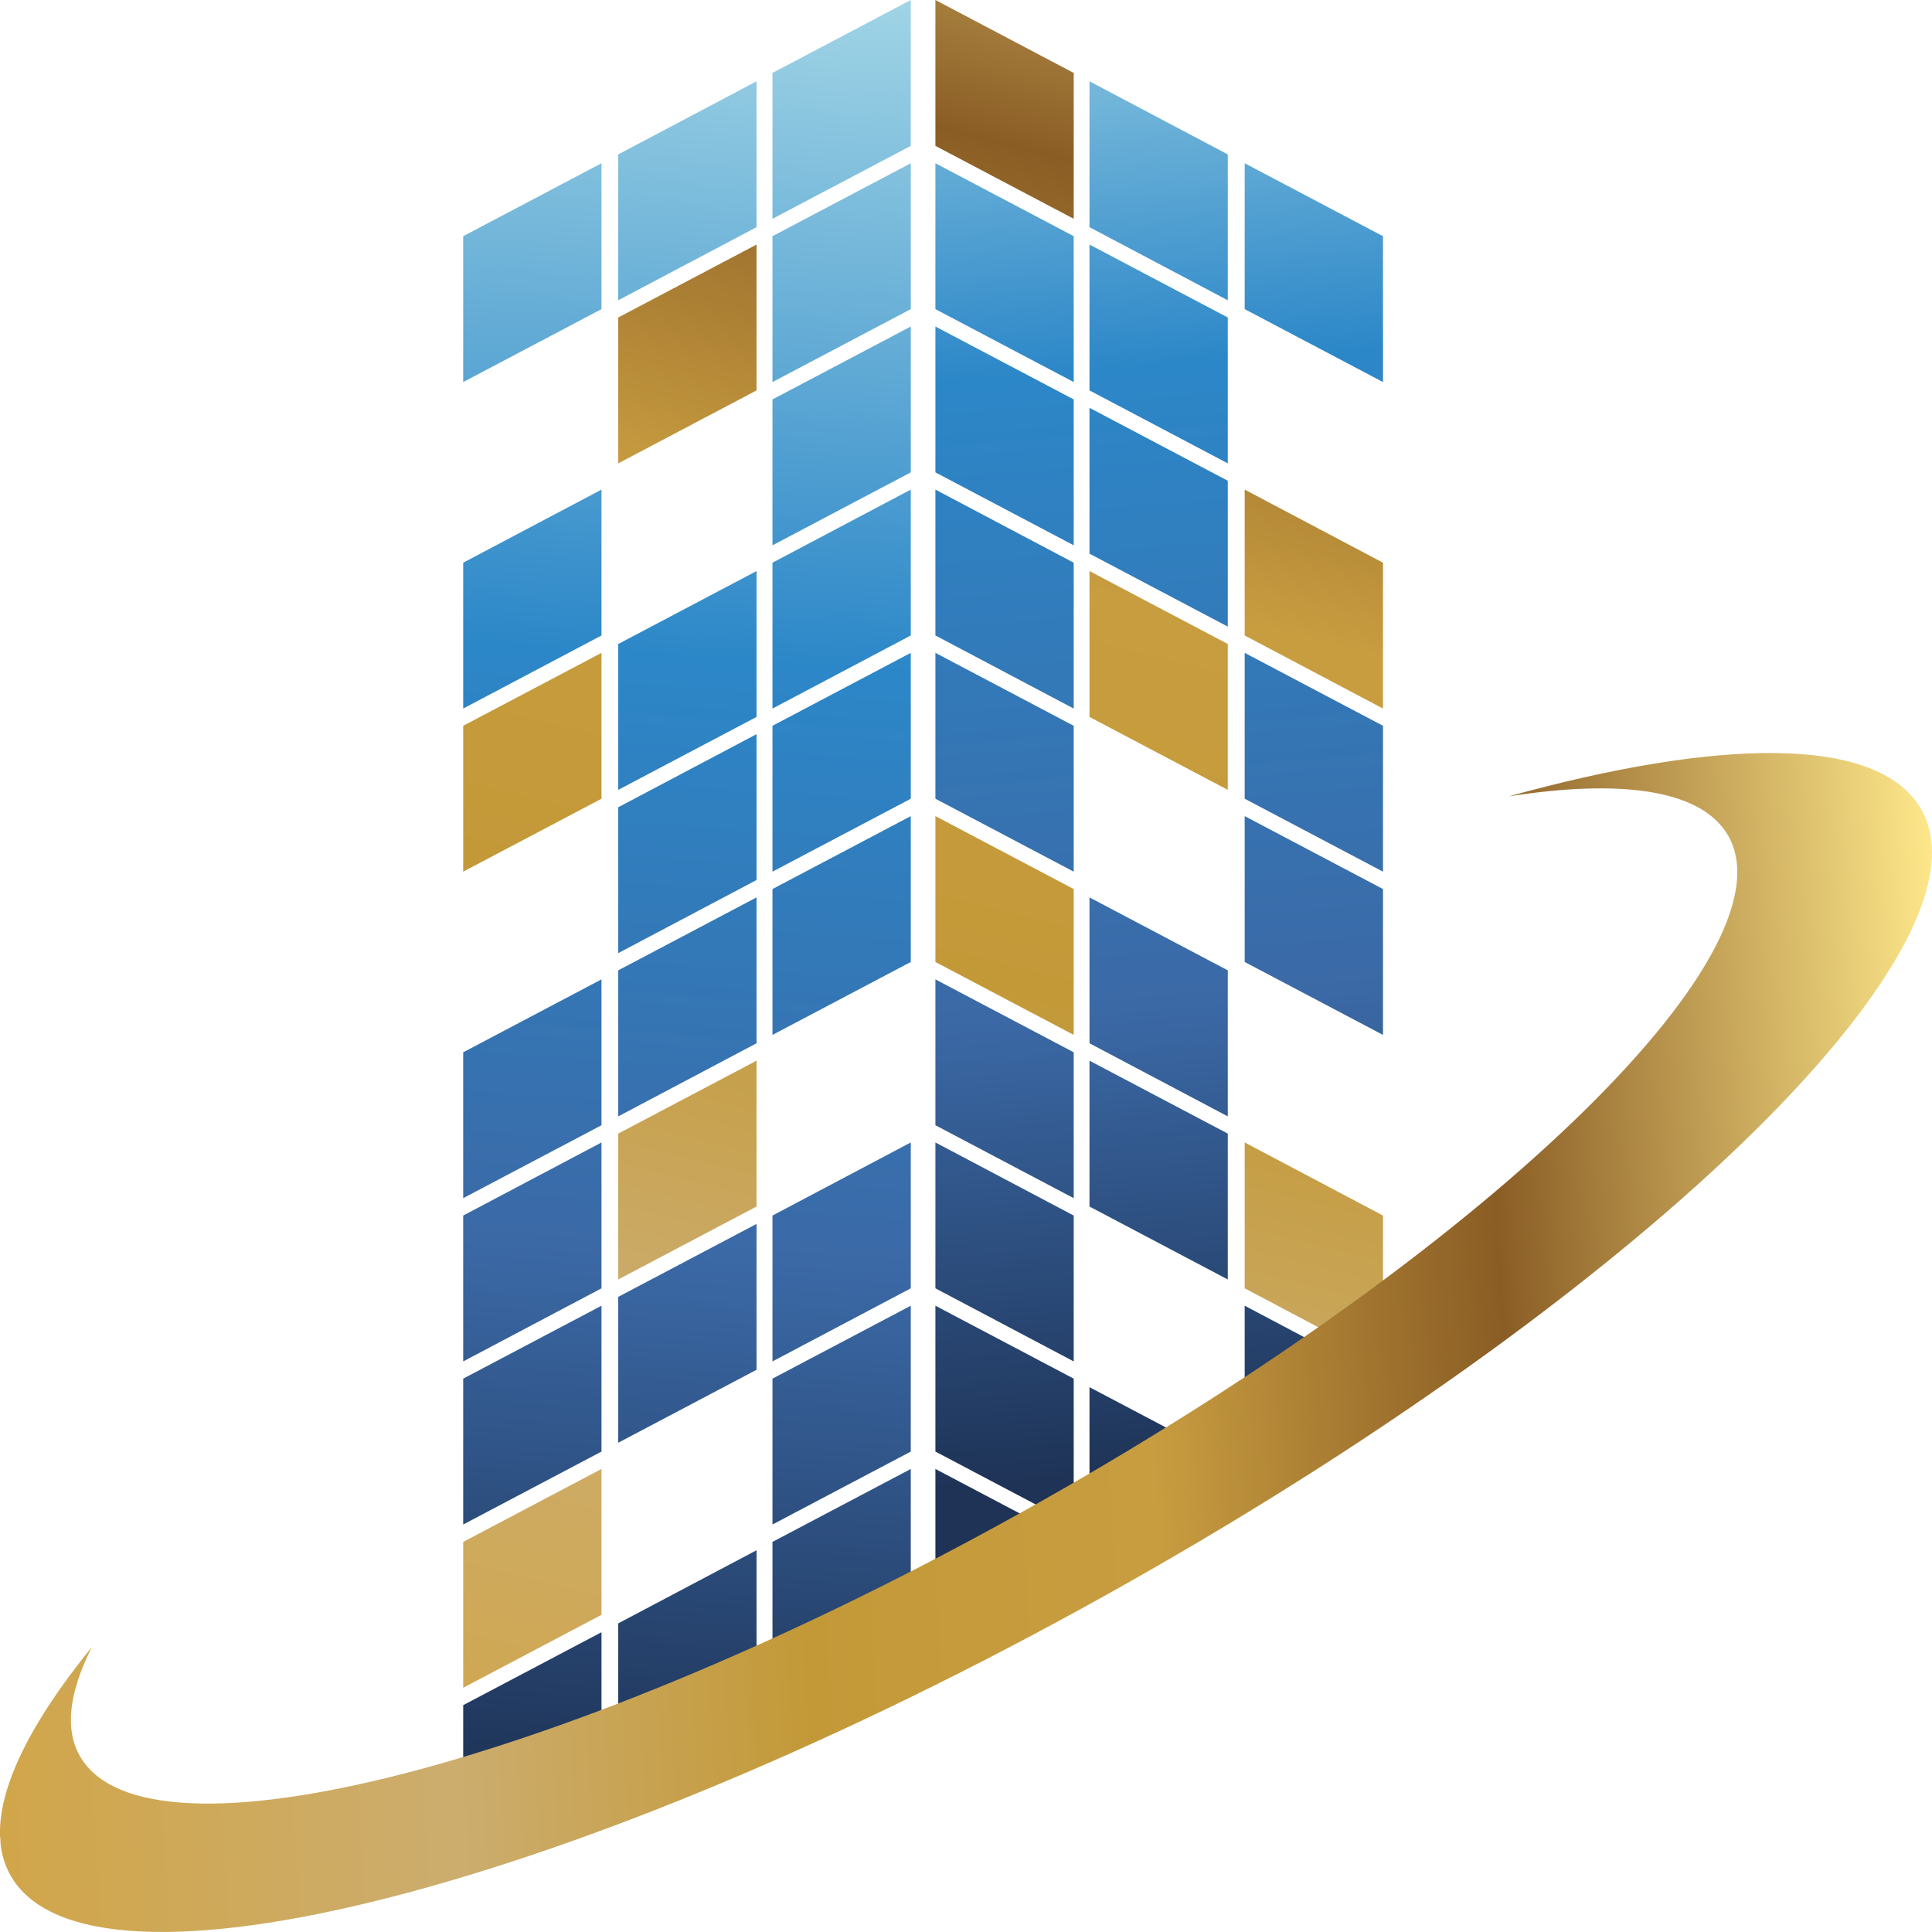 <?xml version="1.0" encoding="UTF-8"?> <svg xmlns="http://www.w3.org/2000/svg" xmlns:xlink="http://www.w3.org/1999/xlink" id="uuid-79ca6054-d51d-40ae-a980-9cbf269ef165" data-name="Layer 1" viewBox="0 0 120 120"><defs><linearGradient id="uuid-016db749-099f-4007-8f03-e2c4a64e1840" x1="35.67" y1="113.88" x2="69.73" y2="-22.6" gradientUnits="userSpaceOnUse"><stop offset="0" stop-color="#dbba74"></stop><stop offset="0" stop-color="#d1a64a"></stop><stop offset=".23" stop-color="#ccad6e"></stop><stop offset=".41" stop-color="#c39938"></stop><stop offset=".59" stop-color="#c89d40"></stop><stop offset=".77" stop-color="#8a5d25"></stop><stop offset="1" stop-color="#fde78a"></stop></linearGradient><linearGradient id="uuid-ff90fd46-1568-49d0-be41-49c3126a7b8a" x1="60.9" y1="120.17" x2="94.96" y2="-16.3" xlink:href="#uuid-016db749-099f-4007-8f03-e2c4a64e1840"></linearGradient><linearGradient id="uuid-3db98d68-eadd-4258-a188-3ecd692803e3" x1="52.98" y1="118.35" x2="87.04" y2="-18.13" xlink:href="#uuid-016db749-099f-4007-8f03-e2c4a64e1840"></linearGradient><linearGradient id="uuid-b798fa77-c016-48b2-8dd8-c05941d1ed4b" x1="47.49" y1="117.22" x2="81.54" y2="-19.26" xlink:href="#uuid-016db749-099f-4007-8f03-e2c4a64e1840"></linearGradient><linearGradient id="uuid-b499ee29-17d5-4788-8493-9f88f3bc62eb" x1="70.35" y1="122.84" x2="104.41" y2="-13.63" xlink:href="#uuid-016db749-099f-4007-8f03-e2c4a64e1840"></linearGradient><linearGradient id="uuid-f60bbde6-35f4-4b65-b4fb-f9c8981c4e62" x1="20.32" y1="111.67" x2="54.84" y2="-26.65" xlink:href="#uuid-016db749-099f-4007-8f03-e2c4a64e1840"></linearGradient><linearGradient id="uuid-1198afec-5342-4770-ab22-5549de712aab" x1="17.22" y1="110.84" x2="51.74" y2="-27.48" xlink:href="#uuid-016db749-099f-4007-8f03-e2c4a64e1840"></linearGradient><linearGradient id="uuid-a4a3b9f6-97ef-47b3-a68a-bbcb98762530" x1="32.3" y1="114.37" x2="66.81" y2="-23.94" xlink:href="#uuid-016db749-099f-4007-8f03-e2c4a64e1840"></linearGradient><linearGradient id="uuid-7e79d6e7-3db2-46fa-927e-efd3dec3a9f4" x1="29.2" y1="113.54" x2="63.71" y2="-24.77" xlink:href="#uuid-016db749-099f-4007-8f03-e2c4a64e1840"></linearGradient><linearGradient id="uuid-83e3cb0a-f741-4998-9222-67b77098cb4d" x1="45" y1="112" x2="52.76" y2="-.15" gradientUnits="userSpaceOnUse"><stop offset="0" stop-color="#1e3356"></stop><stop offset=".3" stop-color="#3b69a6"></stop><stop offset=".63" stop-color="#2c87c8"></stop><stop offset="1" stop-color="#a0d4e5"></stop></linearGradient><linearGradient id="uuid-50bbb1e5-c066-42f7-a21d-680037f9b297" x1="35.81" y1="111.38" x2="43.57" y2="-.77" xlink:href="#uuid-83e3cb0a-f741-4998-9222-67b77098cb4d"></linearGradient><linearGradient id="uuid-1f592ea4-cc22-4a4b-99e8-3df057690b22" x1="26.57" y1="110.76" x2="34.33" y2="-1.39" xlink:href="#uuid-83e3cb0a-f741-4998-9222-67b77098cb4d"></linearGradient><linearGradient id="uuid-3fd289f9-20b3-47e9-8b95-6da09867490a" x1="45.7" y1="112.03" x2="53.46" y2="-.12" xlink:href="#uuid-83e3cb0a-f741-4998-9222-67b77098cb4d"></linearGradient><linearGradient id="uuid-f30974d6-8f4a-4b97-b730-c8cfb6cb907e" x1="46.4" y1="112.06" x2="54.16" y2="-.09" xlink:href="#uuid-83e3cb0a-f741-4998-9222-67b77098cb4d"></linearGradient><linearGradient id="uuid-609be64f-5d8d-419c-b345-70123f591146" x1="27.97" y1="110.82" x2="35.73" y2="-1.33" xlink:href="#uuid-83e3cb0a-f741-4998-9222-67b77098cb4d"></linearGradient><linearGradient id="uuid-f5107ea7-722f-4863-bbe6-6078e7c492d5" x1="47.1" y1="112.1" x2="54.85" y2="-.06" xlink:href="#uuid-83e3cb0a-f741-4998-9222-67b77098cb4d"></linearGradient><linearGradient id="uuid-b94e8c03-8d5d-4fc4-860e-cc0d40efd763" x1="37.91" y1="111.48" x2="45.67" y2="-.68" xlink:href="#uuid-83e3cb0a-f741-4998-9222-67b77098cb4d"></linearGradient><linearGradient id="uuid-15724d6b-761e-4904-b992-230f6dd344d4" x1="47.79" y1="112.13" x2="55.55" y2="-.03" xlink:href="#uuid-83e3cb0a-f741-4998-9222-67b77098cb4d"></linearGradient><linearGradient id="uuid-4dd37dcc-52d3-4878-b688-0e47443fea30" x1="38.61" y1="111.51" x2="46.37" y2="-.65" xlink:href="#uuid-83e3cb0a-f741-4998-9222-67b77098cb4d"></linearGradient><linearGradient id="uuid-285b4739-8e49-4277-bcca-a7bc84c221e6" x1="48.49" y1="112.16" x2="56.25" y2="0" xlink:href="#uuid-83e3cb0a-f741-4998-9222-67b77098cb4d"></linearGradient><linearGradient id="uuid-d7639ac7-1f19-4c68-80c2-3c5d1757e1eb" x1="39.31" y1="111.54" x2="47.07" y2="-.62" xlink:href="#uuid-83e3cb0a-f741-4998-9222-67b77098cb4d"></linearGradient><linearGradient id="uuid-9243087e-807a-4bc1-b271-0a7896683b5f" x1="30.07" y1="110.92" x2="37.83" y2="-1.24" xlink:href="#uuid-83e3cb0a-f741-4998-9222-67b77098cb4d"></linearGradient><linearGradient id="uuid-0a497dd2-af4f-4d66-aaa0-15fec7acb6a3" x1="30.77" y1="110.95" x2="38.53" y2="-1.21" xlink:href="#uuid-83e3cb0a-f741-4998-9222-67b77098cb4d"></linearGradient><linearGradient id="uuid-1454f5e5-53ad-47bb-9b90-664735c82f62" x1="49.89" y1="112.22" x2="57.65" y2=".06" xlink:href="#uuid-83e3cb0a-f741-4998-9222-67b77098cb4d"></linearGradient><linearGradient id="uuid-34872f36-0683-48cf-8f84-4685dc377270" x1="40.71" y1="111.6" x2="48.47" y2="-.56" xlink:href="#uuid-83e3cb0a-f741-4998-9222-67b77098cb4d"></linearGradient><linearGradient id="uuid-b1d90970-edea-4ca8-ae84-6fd1eca37cf3" x1="31.47" y1="110.98" x2="39.23" y2="-1.18" xlink:href="#uuid-83e3cb0a-f741-4998-9222-67b77098cb4d"></linearGradient><linearGradient id="uuid-61b26136-780c-4627-96e4-20468cf10fb0" x1="50.59" y1="112.25" x2="58.35" y2=".09" xlink:href="#uuid-83e3cb0a-f741-4998-9222-67b77098cb4d"></linearGradient><linearGradient id="uuid-c8afa9d7-ed95-4c2d-8edd-4a470384df8e" x1="51.29" y1="112.28" x2="59.05" y2=".12" xlink:href="#uuid-83e3cb0a-f741-4998-9222-67b77098cb4d"></linearGradient><linearGradient id="uuid-611740d2-ab0f-4c53-88b6-5ea761220afe" x1="42.11" y1="111.66" x2="49.87" y2="-.49" xlink:href="#uuid-83e3cb0a-f741-4998-9222-67b77098cb4d"></linearGradient><linearGradient id="uuid-1cbcfa0e-f3ed-4716-b953-387b77aabc54" x1="32.87" y1="111.04" x2="40.63" y2="-1.12" xlink:href="#uuid-83e3cb0a-f741-4998-9222-67b77098cb4d"></linearGradient><linearGradient id="uuid-9d56038b-da64-4826-82f9-9fa094e3a366" x1="78.35" y1="91.26" x2="70.58" y2="-5.4" gradientUnits="userSpaceOnUse"><stop offset="0" stop-color="#1e3356"></stop><stop offset=".3" stop-color="#3b69a6"></stop><stop offset=".71" stop-color="#2c87c8"></stop><stop offset="1" stop-color="#a0d4e5"></stop></linearGradient><linearGradient id="uuid-eca66db8-27d4-4946-8452-63786c259a0b" x1="87.51" y1="90.55" x2="79.75" y2="-6.12" xlink:href="#uuid-9d56038b-da64-4826-82f9-9fa094e3a366"></linearGradient><linearGradient id="uuid-0f1f24f1-78b8-4ec5-8ae9-5d6c5a1860e4" x1="68.42" y1="92.02" x2="60.66" y2="-4.64" xlink:href="#uuid-9d56038b-da64-4826-82f9-9fa094e3a366"></linearGradient><linearGradient id="uuid-2408132f-fe9a-4546-b2dd-3158f860969e" x1="77.54" y1="91.31" x2="69.77" y2="-5.36" xlink:href="#uuid-9d56038b-da64-4826-82f9-9fa094e3a366"></linearGradient><linearGradient id="uuid-af2fd2f3-8f22-4e98-a6b0-133105052ff8" x1="67.61" y1="92.06" x2="59.85" y2="-4.6" xlink:href="#uuid-9d56038b-da64-4826-82f9-9fa094e3a366"></linearGradient><linearGradient id="uuid-988cf727-ce1d-4e17-80b6-194728eacfcc" x1="76.72" y1="91.35" x2="68.96" y2="-5.31" xlink:href="#uuid-9d56038b-da64-4826-82f9-9fa094e3a366"></linearGradient><linearGradient id="uuid-a3af42f0-c2fa-4b41-b2d8-532be71a282d" x1="66.8" y1="92.11" x2="59.04" y2="-4.55" xlink:href="#uuid-9d56038b-da64-4826-82f9-9fa094e3a366"></linearGradient><linearGradient id="uuid-301fa5ca-1a91-4a52-b89b-3aafe3eda8f1" x1="85.08" y1="90.68" x2="77.32" y2="-5.98" xlink:href="#uuid-9d56038b-da64-4826-82f9-9fa094e3a366"></linearGradient><linearGradient id="uuid-eceaaf75-ae92-4fd1-ac38-20866ddd90a7" x1="65.99" y1="92.15" x2="58.23" y2="-4.51" xlink:href="#uuid-9d56038b-da64-4826-82f9-9fa094e3a366"></linearGradient><linearGradient id="uuid-b75471d7-8ed1-4ca6-bb20-6a05345df3a3" x1="84.27" y1="90.73" x2="76.51" y2="-5.94" xlink:href="#uuid-9d56038b-da64-4826-82f9-9fa094e3a366"></linearGradient><linearGradient id="uuid-3d14f50a-cd2a-4a2b-ad62-84dda6993a50" x1="74.29" y1="91.49" x2="66.53" y2="-5.18" xlink:href="#uuid-9d56038b-da64-4826-82f9-9fa094e3a366"></linearGradient><linearGradient id="uuid-4ab8bdc0-ac6d-4edc-8c62-bba5c48094f2" x1="64.37" y1="92.24" x2="56.61" y2="-4.42" xlink:href="#uuid-9d56038b-da64-4826-82f9-9fa094e3a366"></linearGradient><linearGradient id="uuid-24a44b56-cf5f-4ba9-8e8d-d7c80194466d" x1="73.48" y1="91.53" x2="65.72" y2="-5.13" xlink:href="#uuid-9d56038b-da64-4826-82f9-9fa094e3a366"></linearGradient><linearGradient id="uuid-4825c163-b3dc-4591-8e10-b4df3c705fe3" x1="63.56" y1="92.29" x2="55.8" y2="-4.38" xlink:href="#uuid-9d56038b-da64-4826-82f9-9fa094e3a366"></linearGradient><linearGradient id="uuid-2b7ec990-2970-46fe-9c90-57746354b70d" x1="81.28" y1="90.89" x2="73.53" y2="-5.58" xlink:href="#uuid-9d56038b-da64-4826-82f9-9fa094e3a366"></linearGradient><linearGradient id="uuid-25b9fdab-865c-49b2-8f50-d5db69104f23" x1="62.75" y1="92.33" x2="54.99" y2="-4.33" xlink:href="#uuid-9d56038b-da64-4826-82f9-9fa094e3a366"></linearGradient><linearGradient id="uuid-a78c9929-d528-4a30-9a79-fa83e1b32b99" x1="71.73" y1="91.62" x2="63.99" y2="-4.87" xlink:href="#uuid-9d56038b-da64-4826-82f9-9fa094e3a366"></linearGradient><linearGradient id="uuid-456f4d5a-cd12-4653-8ef6-dd75e33a2927" x1="61.94" y1="92.38" x2="54.19" y2="-4.14" xlink:href="#uuid-9d56038b-da64-4826-82f9-9fa094e3a366"></linearGradient><linearGradient id="uuid-34ba9c30-37c3-4269-81bb-6fb7307415a5" x1="-7.77" y1="178.85" x2="115.81" y2="178.85" gradientTransform="translate(-5.04 -91.76) rotate(-3.57)" xlink:href="#uuid-016db749-099f-4007-8f03-e2c4a64e1840"></linearGradient></defs><g><polygon points="66.69 4.53 58.1 0 58.1 9.06 66.69 13.59 66.69 4.53" fill="url(#uuid-016db749-099f-4007-8f03-e2c4a64e1840)"></polygon><polygon points="77.31 30.41 77.31 39.47 85.9 44.01 85.9 34.95 77.31 30.41" fill="url(#uuid-ff90fd46-1568-49d0-be41-49c3126a7b8a)"></polygon><polygon points="67.67 44.53 76.26 49.06 76.26 40 67.67 35.47 67.67 44.53" fill="url(#uuid-3db98d68-eadd-4258-a188-3ecd692803e3)"></polygon><polygon points="66.69 55.22 58.1 50.69 58.1 59.75 66.69 64.28 66.69 55.22" fill="url(#uuid-b798fa77-c016-48b2-8dd8-c05941d1ed4b)"></polygon><polygon points="77.31 70.96 77.31 80.02 85.9 84.56 85.9 75.5 77.31 70.96" fill="url(#uuid-b499ee29-17d5-4788-8493-9f88f3bc62eb)"></polygon><polygon points="46.99 24.25 38.4 28.78 38.4 19.72 46.99 15.19 46.99 24.25" fill="url(#uuid-f60bbde6-35f4-4b65-b4fb-f9c8981c4e62)"></polygon><polygon points="37.36 40.55 37.36 49.61 28.77 54.14 28.77 45.08 37.36 40.55" fill="url(#uuid-1198afec-5342-4770-ab22-5549de712aab)"></polygon><polygon points="46.99 74.94 38.4 79.47 38.4 70.41 46.99 65.88 46.99 74.94" fill="url(#uuid-a4a3b9f6-97ef-47b3-a68a-bbcb98762530)"></polygon><polygon points="37.36 91.24 37.36 100.3 28.77 104.83 28.77 95.77 37.36 91.24" fill="url(#uuid-7e79d6e7-3db2-46fa-927e-efd3dec3a9f4)"></polygon><g><polygon points="47.98 4.53 56.57 0 56.57 9.06 47.98 13.59 47.98 4.53" fill="url(#uuid-83e3cb0a-f741-4998-9222-67b77098cb4d)"></polygon><polygon points="46.99 14.11 38.4 18.65 38.4 9.59 46.99 5.05 46.99 14.11" fill="url(#uuid-50bbb1e5-c066-42f7-a21d-680037f9b297)"></polygon><polygon points="37.36 10.14 37.36 19.2 28.77 23.73 28.77 14.67 37.36 10.14" fill="url(#uuid-1f592ea4-cc22-4a4b-99e8-3df057690b22)"></polygon><polygon points="47.98 14.67 56.57 10.14 56.57 19.2 47.98 23.73 47.98 14.67" fill="url(#uuid-3fd289f9-20b3-47e9-8b95-6da09867490a)"></polygon><polygon points="47.98 24.81 56.57 20.28 56.57 29.34 47.98 33.87 47.98 24.81" fill="url(#uuid-f30974d6-8f4a-4b97-b730-c8cfb6cb907e)"></polygon><polygon points="37.36 30.41 37.36 39.47 28.77 44.01 28.77 34.95 37.36 30.41" fill="url(#uuid-609be64f-5d8d-419c-b345-70123f591146)"></polygon><polygon points="47.98 34.95 56.57 30.41 56.57 39.47 47.98 44.01 47.98 34.95" fill="url(#uuid-f5107ea7-722f-4863-bbe6-6078e7c492d5)"></polygon><polygon points="46.99 44.53 38.4 49.06 38.4 40 46.99 35.47 46.99 44.53" fill="url(#uuid-b94e8c03-8d5d-4fc4-860e-cc0d40efd763)"></polygon><polygon points="47.98 45.08 56.57 40.55 56.57 49.61 47.98 54.14 47.98 45.08" fill="url(#uuid-15724d6b-761e-4904-b992-230f6dd344d4)"></polygon><polygon points="46.99 54.66 38.4 59.2 38.4 50.14 46.99 45.6 46.99 54.66" fill="url(#uuid-4dd37dcc-52d3-4878-b688-0e47443fea30)"></polygon><polygon points="47.98 55.22 56.57 50.69 56.57 59.75 47.98 64.28 47.98 55.22" fill="url(#uuid-285b4739-8e49-4277-bcca-a7bc84c221e6)"></polygon><polygon points="46.99 64.8 38.4 69.34 38.4 60.27 46.99 55.74 46.99 64.8" fill="url(#uuid-d7639ac7-1f19-4c68-80c2-3c5d1757e1eb)"></polygon><polygon points="37.36 60.83 37.36 69.89 28.77 74.42 28.77 65.36 37.36 60.83" fill="url(#uuid-9243087e-807a-4bc1-b271-0a7896683b5f)"></polygon><polygon points="37.36 70.96 37.36 80.02 28.77 84.56 28.77 75.5 37.36 70.96" fill="url(#uuid-0a497dd2-af4f-4d66-aaa0-15fec7acb6a3)"></polygon><polygon points="47.98 75.5 56.57 70.96 56.57 80.02 47.98 84.56 47.98 75.5" fill="url(#uuid-1454f5e5-53ad-47bb-9b90-664735c82f62)"></polygon><polygon points="46.99 85.08 38.4 89.61 38.4 80.55 46.99 76.02 46.99 85.08" fill="url(#uuid-34872f36-0683-48cf-8f84-4685dc377270)"></polygon><polygon points="37.36 81.1 37.36 90.16 28.77 94.69 28.77 85.63 37.36 81.1" fill="url(#uuid-b1d90970-edea-4ca8-ae84-6fd1eca37cf3)"></polygon><polygon points="47.98 85.63 56.57 81.1 56.57 90.16 47.98 94.69 47.98 85.63" fill="url(#uuid-61b26136-780c-4627-96e4-20468cf10fb0)"></polygon><polygon points="47.98 95.77 56.57 91.24 56.57 100.3 47.98 104.83 47.98 95.77" fill="url(#uuid-c8afa9d7-ed95-4c2d-8edd-4a470384df8e)"></polygon><polygon points="46.99 105.35 38.4 109.89 38.4 100.83 46.99 96.29 46.99 105.35" fill="url(#uuid-611740d2-ab0f-4c53-88b6-5ea761220afe)"></polygon><polygon points="37.36 101.38 37.36 110.44 28.77 114.97 28.77 105.91 37.36 101.38" fill="url(#uuid-1cbcfa0e-f3ed-4716-b953-387b77aabc54)"></polygon></g><g><polygon points="67.67 14.11 76.26 18.65 76.26 9.59 67.67 5.05 67.67 14.11" fill="url(#uuid-9d56038b-da64-4826-82f9-9fa094e3a366)"></polygon><polygon points="77.31 10.14 77.31 19.2 85.9 23.73 85.9 14.67 77.31 10.14" fill="url(#uuid-eca66db8-27d4-4946-8452-63786c259a0b)"></polygon><polygon points="66.69 14.67 58.1 10.14 58.1 19.2 66.69 23.73 66.69 14.67" fill="url(#uuid-0f1f24f1-78b8-4ec5-8ae9-5d6c5a1860e4)"></polygon><polygon points="67.67 24.25 76.26 28.78 76.26 19.72 67.67 15.19 67.67 24.25" fill="url(#uuid-2408132f-fe9a-4546-b2dd-3158f860969e)"></polygon><polygon points="66.69 24.81 58.1 20.28 58.1 29.34 66.69 33.87 66.69 24.81" fill="url(#uuid-af2fd2f3-8f22-4e98-a6b0-133105052ff8)"></polygon><polygon points="67.67 34.39 76.26 38.92 76.26 29.86 67.67 25.33 67.67 34.39" fill="url(#uuid-988cf727-ce1d-4e17-80b6-194728eacfcc)"></polygon><polygon points="66.69 34.95 58.1 30.41 58.1 39.47 66.69 44.01 66.69 34.95" fill="url(#uuid-a3af42f0-c2fa-4b41-b2d8-532be71a282d)"></polygon><polygon points="77.31 40.55 77.31 49.61 85.9 54.14 85.9 45.08 77.31 40.55" fill="url(#uuid-301fa5ca-1a91-4a52-b89b-3aafe3eda8f1)"></polygon><polygon points="66.69 45.08 58.1 40.55 58.1 49.61 66.69 54.14 66.69 45.08" fill="url(#uuid-eceaaf75-ae92-4fd1-ac38-20866ddd90a7)"></polygon><polygon points="77.31 50.69 77.31 59.75 85.9 64.28 85.9 55.22 77.31 50.69" fill="url(#uuid-b75471d7-8ed1-4ca6-bb20-6a05345df3a3)"></polygon><polygon points="67.67 64.8 76.26 69.34 76.26 60.27 67.67 55.74 67.67 64.8" fill="url(#uuid-3d14f50a-cd2a-4a2b-ad62-84dda6993a50)"></polygon><polygon points="66.69 65.36 58.1 60.83 58.1 69.89 66.69 74.42 66.69 65.36" fill="url(#uuid-4ab8bdc0-ac6d-4edc-8c62-bba5c48094f2)"></polygon><polygon points="67.67 74.94 76.26 79.47 76.26 70.41 67.67 65.88 67.67 74.94" fill="url(#uuid-24a44b56-cf5f-4ba9-8e8d-d7c80194466d)"></polygon><polygon points="66.69 75.5 58.1 70.96 58.1 80.02 66.69 84.56 66.69 75.5" fill="url(#uuid-4825c163-b3dc-4591-8e10-b4df3c705fe3)"></polygon><polygon points="77.31 81.1 77.31 89.71 84.67 84.99 77.31 81.1" fill="url(#uuid-2b7ec990-2970-46fe-9c90-57746354b70d)"></polygon><polygon points="66.69 85.63 58.1 81.1 58.1 90.16 66.69 94.69 66.69 85.63" fill="url(#uuid-25b9fdab-865c-49b2-8f50-d5db69104f23)"></polygon><polygon points="67.67 86.16 67.67 95.22 68.24 95.51 76 90.55 67.67 86.16" fill="url(#uuid-a78c9929-d528-4a30-9a79-fa83e1b32b99)"></polygon><polygon points="66.69 95.77 58.1 91.24 58.1 100.3 59.56 101.07 66.69 96.51 66.69 95.77" fill="url(#uuid-456f4d5a-cd12-4653-8ef6-dd75e33a2927)"></polygon></g></g><path d="M93.74,49.46c6.8-1.06,11.63-.44,13.42,2.16,4.81,6.98-14.13,25.57-42.3,41.52-28.17,15.95-54.9,23.21-59.71,16.23-1.19-1.72-.92-4.15.56-7.07-5.07,6.22-7.01,11.39-4.83,14.55,5.64,8.19,36.68-.15,69.33-18.63,32.65-18.48,54.54-40.11,48.9-48.3-2.88-4.19-12.41-4.05-25.38-.46Z" fill="url(#uuid-34ba9c30-37c3-4269-81bb-6fb7307415a5)"></path></svg> 